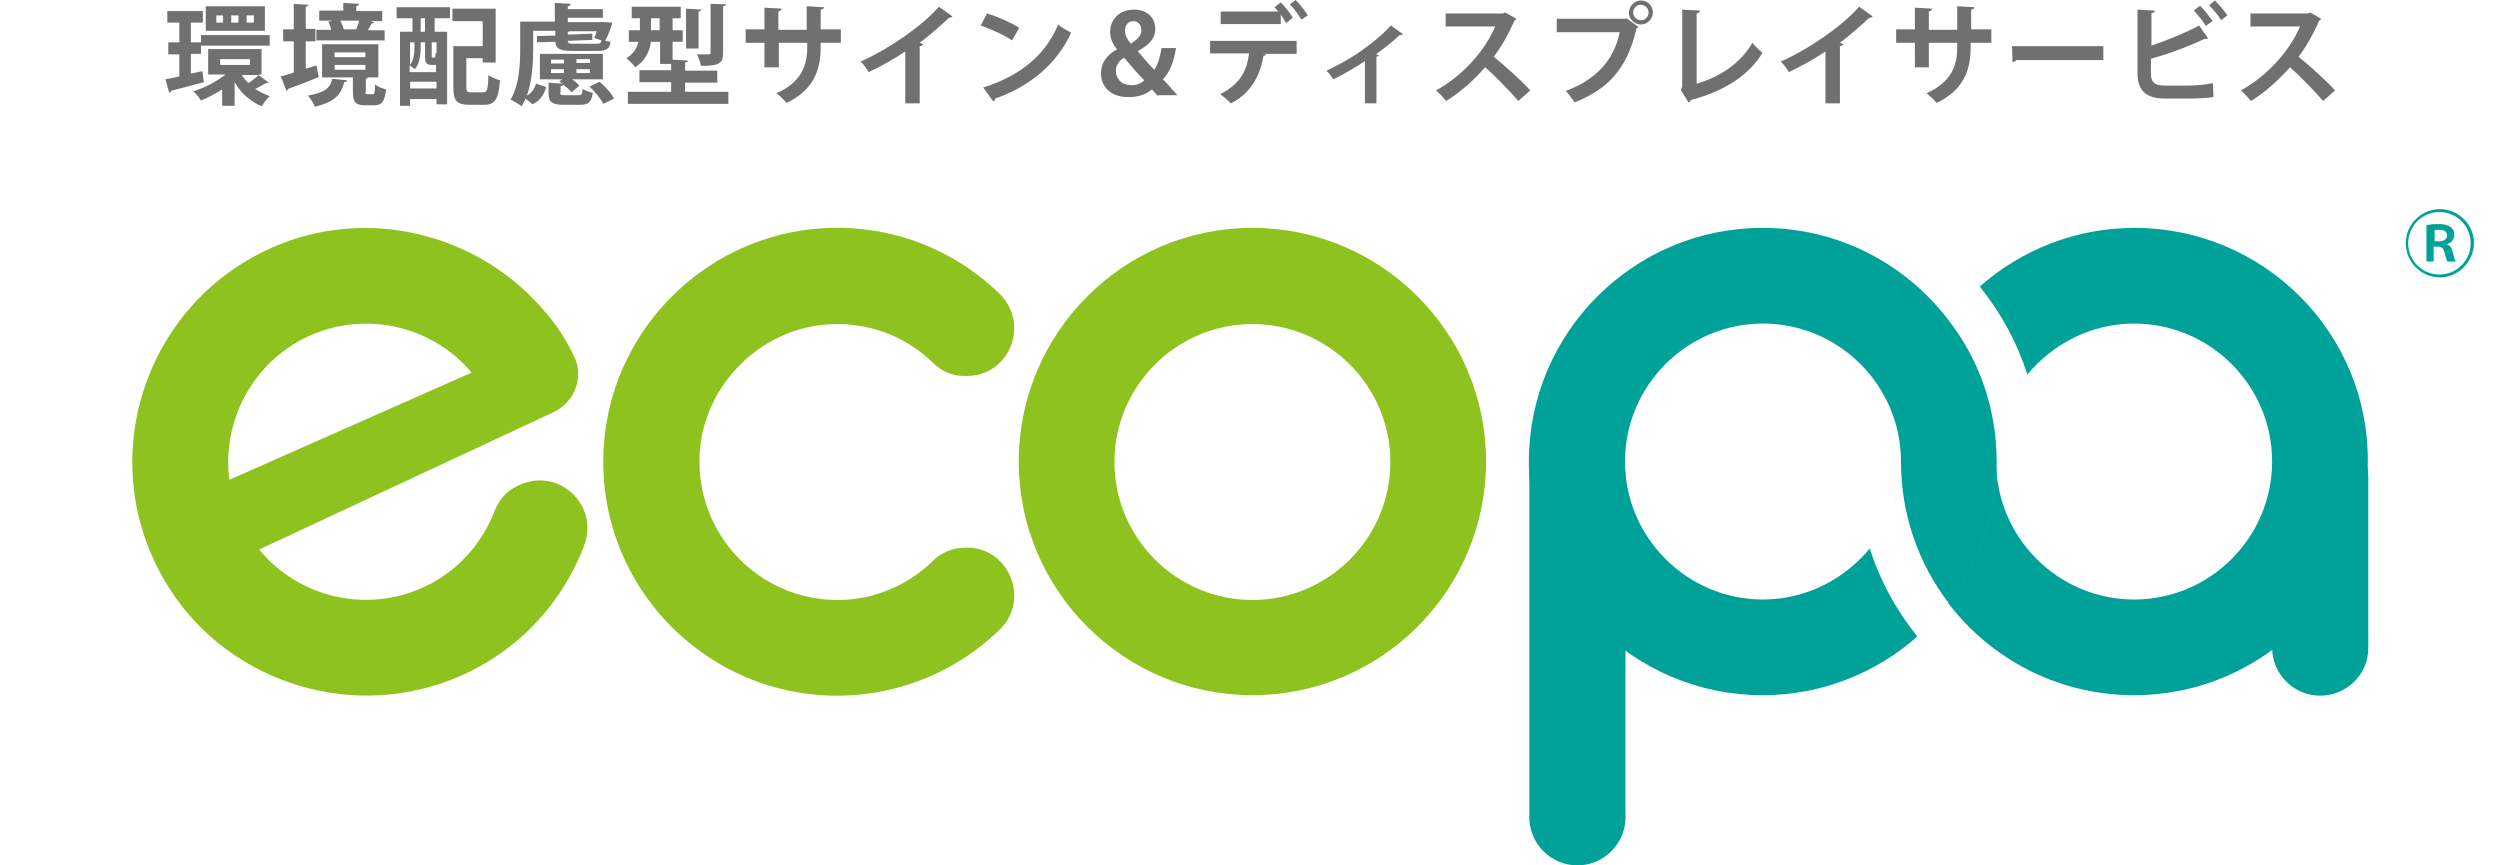 <?xml version="1.0" encoding="utf-8"?>
<!-- Generator: Adobe Illustrator 26.5.0, SVG Export Plug-In . SVG Version: 6.00 Build 0)  -->
<svg version="1.1" id="レイヤー_1" xmlns="http://www.w3.org/2000/svg" xmlns:xlink="http://www.w3.org/1999/xlink" x="0px"
	 y="0px" width="520px" height="180px" viewBox="0 0 520 180" style="enable-background:new 0 0 520 180;" xml:space="preserve">
<style type="text/css">
	.st0{fill:#00A199;}
	.st1{fill:#8DC21F;}
	.st2{fill:#717071;}
</style>
<g>
	<g>
		<g>
			<g>
				<path class="st0" d="M395.1,99.6c0,0.2,0,0.3-0.1,0.5C395.1,99.9,395.1,99.8,395.1,99.6"/>
				<path class="st0" d="M394.4,103.6c0,0.1,0,0.2-0.1,0.3C394.3,103.7,394.4,103.6,394.4,103.6"/>
				<path class="st0" d="M395.3,97.8c0,0.2,0,0.3,0,0.5C395.3,98.2,395.3,98,395.3,97.8"/>
				<polyline class="st0" points="395.4,96 395.4,96 395.4,96.1 395.4,96 				"/>
				<path class="st1" d="M260.5,47.4c-26.8,0-48.6,21.8-48.6,48.6s21.8,48.6,48.6,48.6c26.8,0,48.6-21.8,48.6-48.6
					S287.3,47.4,260.5,47.4 M260.5,124.8c-15.8,0-28.7-12.9-28.7-28.7s12.9-28.7,28.7-28.7c15.8,0,28.7,12.9,28.7,28.7
					S276.3,124.8,260.5,124.8"/>
				<path class="st0" d="M482.6,144.7L482.6,144.7c-5.5,0-10-4.5-10-10V99.2c0-5.5,4.5-10,10-10c5.5,0,10,4.5,10,10v35.5
					C492.7,140.2,488.1,144.7,482.6,144.7"/>
				<path class="st1" d="M174.2,124.8c-16.3,0-29.4-13.6-28.7-30.1c0.7-14.9,13.3-27.1,28.2-27.3c8-0.1,15.2,3,20.4,8.1
					c1.7,1.7,4,2.7,6.4,2.7h0.6c8.9,0,13.2-10.8,6.8-17.1c-10-9.7-24-15.1-39.3-13.4c-22.3,2.5-40.3,20.4-42.8,42.8
					c-3.3,29.3,19.7,54.2,48.3,54.2c13.2,0,25.2-5.3,33.9-13.8c6.3-6.2,1.9-17-6.9-17h-0.1c-2.6,0-5.1,0.9-6.9,2.7
					C189,121.6,182,124.8,174.2,124.8"/>
				<path class="st1" d="M113.4,64.9C100.6,49.6,79.3,43.5,60.4,50c-29.1,10.1-41.7,44.1-26.2,70.7c11.9,20.5,37.5,29.3,59.6,20.7
					c13.4-5.2,23-15.6,27.7-27.9c3.2-8.4-5.3-16.4-13.5-12.6l-0.4,0.2c-2.3,1.1-3.8,2.9-4.7,5.1c-2.6,6.8-7.6,12.6-14.7,15.9
					c-12.1,5.6-26.2,2.1-34.3-7.8l61.3-28.6c4.4-2.1,6.4-7.4,4.1-11.8C117.8,70.8,115.9,67.7,113.4,64.9 M62.8,70.6
					c12.3-6.4,26.9-3.1,35.3,6.9L47.7,99.8C46.2,88.2,52,76.3,62.8,70.6"/>
				<path class="st0" d="M328.1,180L328.1,180c-5.5,0-10-4.5-10-10V99.2c0-5.5,4.5-10,10-10c5.5,0,10,4.5,10,10V170
					C338.1,175.5,333.6,180,328.1,180"/>
				<path class="st0" d="M444,47.4c-12.3,0-23.6,4.6-32.2,12.2l0.3,0.4c4.3,5.4,7.5,11.4,9.6,17.9c5.3-6.4,13.3-10.6,22.2-10.6
					c15.8,0,28.7,12.9,28.7,28.7c0,15.8-12.9,28.7-28.7,28.7c-15.8,0-28.7-12.9-28.7-28.7h0c0,11.1-3.7,21.3-10,29.4
					c8.9,11.7,22.9,19.2,38.7,19.2c26.8,0,48.6-21.8,48.6-48.6C492.7,69.2,470.8,47.4,444,47.4"/>
				<path class="st0" d="M415.3,96c0-11.1-3.7-21.3-10-29.4c-8.9-11.7-22.9-19.2-38.7-19.2C339.8,47.4,318,69.2,318,96
					c0,26.8,21.8,48.6,48.6,48.6c12.3,0,23.6-4.6,32.2-12.2l-0.3-0.4c-4.3-5.4-7.5-11.4-9.6-17.9c-5.3,6.4-13.3,10.6-22.2,10.6
					c-15.8,0-28.7-12.9-28.7-28.7s12.9-28.7,28.7-28.7c15.8,0,28.7,12.9,28.7,28.7h0c0,11.1,3.7,21.3,9.9,29.4
					C411.6,117.3,415.3,107.1,415.3,96z"/>
			</g>
		</g>
		<g>
			<path class="st2" d="M42.1,14.8l0.3,2.3c-2.5,0.7-5.1,1.3-6.8,1.8c0,0.2-0.2,0.4-0.4,0.4l-0.8-2.8c0.8-0.2,1.8-0.3,2.9-0.6v-4.6
				H35V8.8h2.3V4.7h-2.5V2.3h7.4v2.4h-2.5v4.1h2.1v2.4h-2.1v4.1L42.1,14.8z M53.8,15.6l2.1,1.6c-0.1,0.1-0.2,0.1-0.4,0.1
				c-0.1,0-0.2,0-0.2,0c-0.5,0.3-1.5,0.8-2.2,1.2c0.9,0.6,1.9,1.1,3,1.5c-0.6,0.5-1.3,1.5-1.7,2.1c-2.3-1-4.3-2.7-5.6-5v4.9h-2.6
				v-3.4c-1.4,0.9-2.9,1.7-4.4,2.3c-0.4-0.6-1.1-1.5-1.6-1.9c2.3-0.7,4.8-2,6.7-3.5h-3.6v-5.3h11.1v5.3H53.8z M41.8,7.3h14.3v2.2
				H41.8V7.3z M55.1,1.3v5.1H42.8V1.3H55.1z M46.4,4.7V3.2H45v1.5H46.4z M45.8,12.3v1.2H52v-1.2H45.8z M49.6,4.7V3.2h-1.5v1.5H49.6z
				 M50.3,15.6c0.4,0.6,0.8,1.2,1.4,1.7c0.7-0.5,1.6-1.2,2.1-1.7H50.3z M52.8,4.7V3.2h-1.5v1.5H52.8z"/>
			<path class="st2" d="M63.6,14.3l2.2-0.7c0.2,0.8,0.3,1.5,0.5,2.4c-2.3,1-4.7,1.9-6.4,2.5c0,0.2-0.2,0.4-0.3,0.4l-1.2-3
				c0.8-0.2,1.7-0.5,2.7-0.8V8.6h-2.2V6.1h2.2V0.8L64.2,1c0,0.2-0.2,0.3-0.6,0.4v4.6h2v2.6h-2V14.3z M72.2,16.7
				c0,0.2-0.2,0.3-0.6,0.4c-0.6,2.3-1.6,4-6.1,5.1c-0.3-0.7-0.9-1.8-1.5-2.3c3.9-0.7,4.7-1.8,5.1-3.5L72.2,16.7z M80,6.2v2.2H65.8
				V6.2h3.1c-0.1-0.5-0.4-1.2-0.6-1.7l0.9-0.2h-2.8V2.2h5V0.6l3.3,0.2c0,0.2-0.2,0.4-0.6,0.5v1h5.4v2.1H77l0.8,0.2
				c0,0.2-0.3,0.3-0.5,0.3c-0.2,0.4-0.5,0.9-0.8,1.4H80z M76,19c0,0.6,0.1,0.6,0.5,0.6h1c0.4,0,0.5-0.2,0.5-2c0.5,0.4,1.6,0.8,2.3,1
				c-0.3,2.6-0.9,3.3-2.5,3.3H76c-2.2,0-2.6-0.8-2.6-2.9v-2.9h-6.4V9.2h11.7v6.9h-2.1c-0.1,0.1-0.3,0.2-0.5,0.3V19z M69.6,10.9v1H76
				v-1H69.6z M69.6,13.5v1H76v-1H69.6z M74.1,6.1c0.2-0.5,0.5-1.2,0.6-1.8h-3.9c0.3,0.6,0.6,1.3,0.7,1.8l-0.2,0h2.9L74.1,6.1z"/>
			<path class="st2" d="M82.5,3.8V1.5h11.1v2.3h-3.2v2.8H93v15.1h-2.2v-1.1h-5.5V22h-2.1V6.6h2.6V3.8H82.5z M90.8,13.5
				c-0.1,0-0.2,0-0.3,0h-0.7c-1.1,0-1.4-0.4-1.4-1.8V8.8h-0.9V10c0,1.3-0.2,3.2-1.2,4.4c-0.2-0.2-0.8-0.6-1.1-0.8V15h5.5V13.5z
				 M86.2,8.8h-0.9v4.7c0.8-1.1,0.9-2.5,0.9-3.6V8.8z M85.3,18.4h5.5v-1.4h-5.5V18.4z M88.4,6.6V3.8h-0.9v2.8H88.4z M90.3,12
				c0.2,0,0.3-0.1,0.3-1c0,0,0.1,0.1,0.2,0.1V8.8h-1v2.8c0,0.4,0,0.4,0.2,0.4H90.3z M97,18.2c0,0.9,0.2,1,1,1h2.5
				c0.8,0,1-0.5,1.1-3.6c0.6,0.5,1.7,0.9,2.4,1.1c-0.3,3.9-1,5.1-3.3,5.1h-3.1c-2.5,0-3.3-0.8-3.3-3.5V9.6h6.1V4.4h-6.3V1.8h9V13
				h-2.7v-0.9H97V18.2z"/>
			<path class="st2" d="M110.9,6.4v3.8c0,2.8-0.2,6.6-1.3,9.7c1-0.6,1.6-1.5,1.9-2.5l2.1,0.7c-0.4,1.5-1.2,2.8-2.8,3.6l-1.5-1.2
				c-0.2,0.6-0.5,1.1-0.8,1.6c-0.5-0.4-1.7-1.1-2.3-1.4c1.8-3,2-7.3,2-10.4V4.5h7.2V0.6l3.3,0.2c0,0.3-0.2,0.4-0.6,0.5v0.6h7.3v1.8
				h-7.3v0.9h7.5l1.7,0.1c0,0.7-0.9,2.8-1.4,3.8c0.4,0.1,0.8,0.1,1.1,0.2c-0.2,1.5-0.9,1.9-2.8,1.9h-4.9c-2.8,0-3.7-0.4-3.8-1.9
				l-3.8,0.1l0-1.3l3.8-0.1V6.4H110.9z M116.5,19.2c0,0.5,0.1,0.6,1,0.6h2.8c0.7,0,0.8-0.2,0.9-1.3c0.5,0.3,1.5,0.7,2.1,0.8
				c-0.3,2-0.9,2.5-2.7,2.5h-3.3c-2.6,0-3.2-0.6-3.2-2.6v-2l2.9,0.2c-0.2-0.2-0.5-0.3-0.7-0.4l0.6-0.5h-4.6v-5.3h13.1v5.3h-6.4
				c0.6,0.4,1.2,0.9,1.5,1.3l-1.6,1.4c-0.4-0.5-1.1-1.1-1.8-1.6c0,0.2-0.2,0.3-0.5,0.3V19.2z M114.6,12.4v0.8h2.7v-0.8H114.6z
				 M114.6,14.4v0.8h2.7v-0.8H114.6z M118.1,8.5c0,0.5,0.3,0.6,1.5,0.6h4.4c0.8,0,1-0.1,1.1-0.7l-1.5-0.5c0.2-0.4,0.4-0.9,0.5-1.4
				h-5.6c-0.1,0-0.2,0.1-0.4,0.1v0.6l5.1-0.2l0,1.3L118.1,8.5z M122.7,13.1v-0.8h-2.8v0.8H122.7z M122.7,15.2v-0.8h-2.8v0.8H122.7z
				 M125.5,21.6c-0.5-1-1.8-2.6-2.9-3.6l2.1-1c1.2,1,2.5,2.4,3,3.5L125.5,21.6z"/>
			<path class="st2" d="M142.4,19.1h9.1v2.5h-20.9v-2.5h9v-2H133v-2.5h6.6v-1.3h-2.3V8.7h-1.9c-0.3,2-1.2,4-3.3,5.3
				c-0.3-0.5-1.3-1.5-1.8-1.9c1.6-1,2.2-2.2,2.5-3.4h-2V6.3h2.3V3.8h-1.7V1.4h10.2v2.4h-1.7v2.5h2.1v2.4h-2.1v3.7l3.2,0.2
				c0,0.2-0.2,0.4-0.6,0.4v1.7h6.7v2.5h-6.7V19.1z M135.4,6.3h1.8V3.8h-1.8V6.3z M145.9,2c0,0.2-0.2,0.3-0.6,0.4v7.7h-2.6V1.8
				L145.9,2z M151,0.9c0,0.2-0.2,0.4-0.6,0.4V11c0,2.2-0.8,2.7-4.6,2.7c-0.1-0.7-0.5-1.7-0.8-2.4c1,0,2.1,0,2.4,0s0.4-0.1,0.4-0.4
				V0.8L151,0.9z"/>
			<path class="st2" d="M174.9,8.9h-4.2v1c0,4.8-1.6,8.9-7.1,11.5c-0.5-0.6-1.4-1.5-2.1-2c5.2-2.3,6.4-5.8,6.4-9.5v-1h-5.9V14H159
				V8.9h-3.9V6.1h3.9V1.6l3.6,0.2c0,0.2-0.3,0.5-0.7,0.6v3.8h5.9V1.3l3.6,0.2c0,0.3-0.3,0.5-0.7,0.5v4.1h4.2V8.9z"/>
			<path class="st2" d="M198.1,3.4c-0.1,0.2-0.4,0.3-0.7,0.3c-1.8,1.7-4,3.6-6.1,5.2c0.3,0.1,0.5,0.2,0.7,0.3
				c-0.1,0.2-0.3,0.4-0.7,0.4v11.9h-3V10.7c-2,1.4-5.1,3.1-7.6,4.3c-0.4-0.6-1.1-1.7-1.7-2.2c5.9-2.6,12.8-7.4,16.3-11.4L198.1,3.4z
				"/>
			<path class="st2" d="M205.3,2.8c2.3,0.7,5,1.9,6.7,3l-1.5,2.6c-1.6-1.1-4.3-2.3-6.5-3.1L205.3,2.8z M204.5,18.2
				c7.7-2.4,13-6.8,15.6-13.1c0.8,0.7,1.8,1.2,2.7,1.7C220,13,214.5,17.9,207,20.5c0,0.3-0.2,0.5-0.4,0.6L204.5,18.2z"/>
			<path class="st2" d="M240.9,20c-0.4-0.4-0.8-0.8-1.3-1.4c-1.3,1.1-2.9,1.6-4.9,1.6c-3.8,0-5.7-2.3-5.7-4.9c0-2.4,1.4-4,3.3-5
				v-0.1c-0.9-1-1.4-2.4-1.4-3.6c0-2.3,1.7-4.6,5-4.6c2.6,0,4.4,1.6,4.4,4c0,1.8-1,3.2-3.6,4.6v0.1c1.2,1.4,2.5,3,3.4,3.8
				c0.7-1,1.2-2.6,1.5-4.5h3c-0.4,2.8-1.3,5-2.7,6.5c1,1,2,2.2,3,3.3H240.9z M238,16.7c-0.9-0.9-2.6-2.8-4.2-4.7
				c-0.8,0.5-1.7,1.4-1.7,2.7c0,1.7,1.2,3,3.1,3C236.4,17.8,237.4,17.3,238,16.7z M234,6.4c0,1,0.5,1.8,1.2,2.7
				c1.4-0.9,2.2-1.7,2.2-2.8c0-0.9-0.5-1.9-1.6-1.9C234.5,4.4,234,5.4,234,6.4z"/>
			<path class="st2" d="M251.7,11.1V8.5h18v2.7h-6.9l0.5,0.1c0,0.2-0.2,0.3-0.5,0.3c-0.6,3.6-2.3,7.7-6.8,9.9
				c-0.4-0.5-1.6-1.5-2.2-1.9c4.3-2.2,5.6-5.1,6-8.5H251.7z M267.5,4.8c-0.3-0.5-0.7-1.2-1.1-1.8V5h-12.5V2.4h12
				c-0.3-0.3-0.6-0.7-0.8-0.9l1.3-1c0.9,0.9,2,2.3,2.5,3.2L267.5,4.8z M270.7,4.1c-0.5-0.9-1.6-2.4-2.4-3.2l1.2-0.9
				c0.9,0.9,2,2.3,2.5,3.2L270.7,4.1z"/>
			<path class="st2" d="M291.8,7.1c-0.1,0.2-0.4,0.2-0.7,0.2c-1.4,1.4-3.3,2.8-4.9,4c0.3,0.1,0.5,0.2,0.6,0.2
				c-0.1,0.2-0.3,0.3-0.5,0.3v9.7h-2.4v-8.8c-1.6,1.1-4.6,2.9-6.6,3.8c-0.3-0.5-0.9-1.4-1.4-1.8c7.4-3.4,12-7.8,13.4-9.4L291.8,7.1z
				"/>
			<path class="st2" d="M315.4,3.9c-0.1,0.2-0.2,0.3-0.4,0.4c-1.3,2.9-2.5,5.1-4.3,7.5c2.2,1.8,5.6,4.8,7.6,7l-2.5,2.2
				c-1.8-2.1-5-5.4-6.9-7c-2.1,2.4-5.1,5.2-8.1,7c-0.5-0.6-1.5-1.7-2.1-2.2c5.7-3.1,10.3-8.5,12.3-13.3h-10.3V2.8h11.9l0.5-0.2
				L315.4,3.9z"/>
			<path class="st2" d="M323.9,3.9h14.2l0.2-0.1l2.5,1.8c-0.1,0.1-0.2,0.2-0.4,0.3c-2,8.5-5.9,12.6-12.9,15.4
				c-0.4-0.7-1.3-1.8-1.8-2.4c6.2-2.3,10-6.3,11.2-12.2h-13.1V3.9z M341.3,0.1c1.4,0,2.5,1.1,2.5,2.5c0,1.3-1.1,2.5-2.5,2.5
				c-1.3,0-2.5-1.1-2.5-2.5C338.9,1.2,340,0.1,341.3,0.1z M342.9,2.6c0-0.9-0.7-1.6-1.6-1.6c-0.9,0-1.6,0.7-1.6,1.6
				c0,0.9,0.7,1.6,1.6,1.6C342.3,4.2,342.9,3.4,342.9,2.6z"/>
			<path class="st2" d="M352.9,17.4c4.9-1.4,9.2-4.3,11.6-8.5c0.5,0.7,1.5,1.6,2.1,2.1c-2.9,4.8-8.3,8.1-14.9,9.8
				c-0.1,0.2-0.3,0.5-0.5,0.5l-1.6-2.6l0.3-0.6V2l3.7,0.2c0,0.3-0.2,0.5-0.7,0.6V17.4z"/>
			<path class="st2" d="M389.5,3.4c-0.1,0.2-0.4,0.3-0.7,0.3c-1.8,1.7-4,3.6-6.1,5.2c0.3,0.1,0.5,0.2,0.7,0.3
				c-0.1,0.2-0.3,0.4-0.7,0.4v11.9h-3V10.7c-2,1.4-5.1,3.1-7.6,4.3c-0.4-0.6-1.1-1.7-1.7-2.2c5.9-2.6,12.8-7.4,16.3-11.4L389.5,3.4z
				"/>
			<path class="st2" d="M414.1,8.9h-4.2v1c0,4.8-1.6,8.9-7.1,11.5c-0.5-0.6-1.4-1.5-2.1-2c5.2-2.3,6.4-5.8,6.4-9.5v-1h-5.9V14h-2.9
				V8.9h-3.9V6.1h3.9V1.6l3.6,0.2c0,0.2-0.3,0.5-0.7,0.6v3.8h5.9V1.3l3.6,0.2c0,0.3-0.3,0.5-0.7,0.5v4.1h4.2V8.9z"/>
			<path class="st2" d="M418.5,9.6h19v2.9h-18.1c-0.1,0.2-0.5,0.4-0.8,0.4L418.5,9.6z"/>
			<path class="st2" d="M455.3,17.8c1.2,0,3.7-0.2,5-0.5c0,0.9,0.1,1.9,0.1,2.9c-1.3,0.2-3.7,0.3-4.9,0.3h-5.1c-4,0-5.8-1.6-5.8-5.3
				V2l3.6,0.2c0,0.3-0.2,0.5-0.7,0.5v6.8c2.9-1,7.2-2.7,9.9-4.2l1.9,2.7c-0.1,0-0.2,0.1-0.4,0.1s-0.3,0-0.4,0
				c-2.2,1.1-7.2,3.1-11.1,4.1v3.1c0,1.9,0.8,2.5,2.9,2.5H455.3z M457.6,1.2c0.9,0.8,2,2.3,2.6,3.2l-1.4,1c-0.5-0.9-1.7-2.4-2.5-3.2
				L457.6,1.2z M460.7,0.1c0.9,0.9,2,2.2,2.6,3.1l-1.3,1c-0.5-0.9-1.7-2.3-2.5-3.1L460.7,0.1z"/>
			<path class="st2" d="M482.8,3.9c-0.1,0.2-0.2,0.3-0.4,0.4c-1.3,2.9-2.5,5.1-4.3,7.5c2.2,1.8,5.6,4.8,7.6,7l-2.5,2.2
				c-1.8-2.1-5-5.4-6.9-7c-2.1,2.4-5.1,5.2-8.1,7c-0.5-0.6-1.5-1.7-2.1-2.2c5.7-3.1,10.3-8.5,12.3-13.3h-10.3V2.8h11.9l0.5-0.2
				L482.8,3.9z"/>
		</g>
	</g>
	<g>
		<path class="st0" d="M507.5,57.7c-3.9,0-7.1-3.2-7.1-7.1s3.2-7.1,7.1-7.1c3.9,0,7.1,3.2,7.1,7.1C514.5,54.5,511.3,57.7,507.5,57.7
			z M500.9,50.6c0,3.6,2.9,6.5,6.5,6.5c3.6,0,6.5-2.9,6.5-6.5c0-3.6-2.9-6.5-6.5-6.5C503.8,44.1,500.9,47,500.9,50.6z M504.7,46.8
			c0.6-0.1,1.5-0.2,2.5-0.2c2.9,0,3.3,1.4,3.3,2.2c0,1.1-0.7,1.8-1.6,2v0c0.7,0.2,1,0.7,1.2,1.4c0.2,0.9,0.5,1.9,0.7,2.2h-1.7
			c-0.2-0.2-0.3-0.6-0.6-1.8c-0.3-1-0.6-1.3-1.5-1.3h-0.8v3.1h-1.5V46.8z M506.3,50.2h1c1,0,1.7-0.5,1.7-1.2c0-0.8-0.6-1.2-1.6-1.2
			c-0.6,0-0.9,0-1,0.1V50.2z"/>
	</g>
</g>
</svg>
